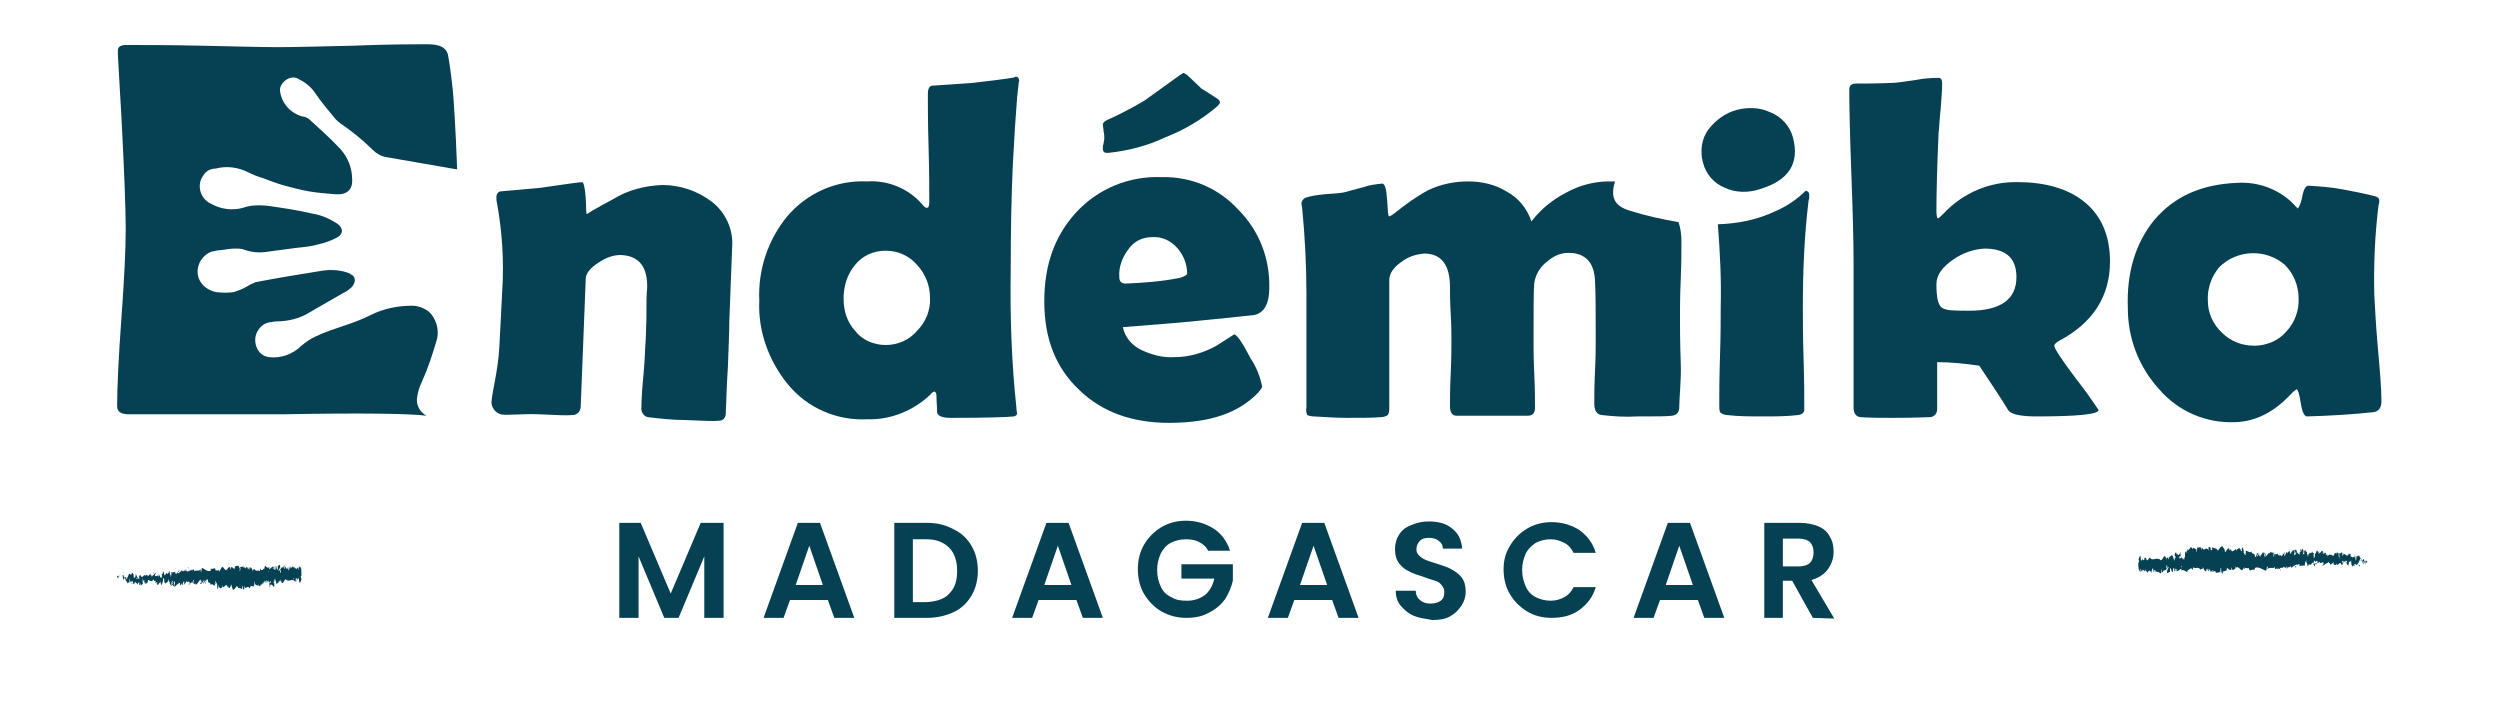 <?xml version="1.0" encoding="utf-8"?>
<!-- Generator: Adobe Illustrator 24.1.0, SVG Export Plug-In . SVG Version: 6.00 Build 0)  -->
<svg version="1.1" id="Calque_1" xmlns="http://www.w3.org/2000/svg" xmlns:xlink="http://www.w3.org/1999/xlink" x="0px" y="0px"
	 viewBox="0 0 350 100" style="enable-background:new 0 0 350 100;" xml:space="preserve">
<style type="text/css">
	.st0{fill:#054053;}
</style>
<path class="st0" d="M154.9,21.4c-0.3,0-0.5-0.2-0.5-0.6c0-0.2,0-0.5,0.1-0.7c0-0.2,0.1-0.5,0.1-0.7c0-0.3,0-0.7-0.1-1
	c0-0.3-0.1-0.7-0.1-1c0-0.2,0.2-0.4,0.6-0.6c1.8-0.8,3.5-1.7,5.2-2.7c1.1-0.8,2.8-2,5-3.6c0.2-0.1,0.3-0.2,0.5-0.3
	c0.2,0.1,0.3,0.2,0.5,0.3c0.4,0.4,1.1,1,2,1.9c0.5,0.3,1.3,0.8,2.2,1.4c0.3,0.2,0.4,0.4,0.4,0.5s-0.1,0.3-0.4,0.6
	c-2.1,1.8-4.6,3.3-7.2,4.3c-2.5,1.2-5.2,1.9-8,2.2L154.9,21.4z"/>
<path class="st0" d="M59.7,58.2c-0.9-0.5-1.5-1.5-1.3-2.6c0.1-0.7,0.3-1.4,0.6-2c0.9-2,1.6-4.1,2.2-6.2c0.3-1.4-0.2-2.9-1.2-3.8
	c-0.7-0.5-1.5-0.8-2.3-0.8c-2,0-4,0.4-5.8,1.3c-2.5,1.3-5.2,1.8-7.7,3c-0.7,0.3-1.4,0.8-2,1.3c-1.2,1.2-2.9,1.8-4.5,1.6
	c-1.9-0.2-2.4-2.5-1.6-3.7c0.4-0.7,1-1.1,1.8-1.2c0.2,0,0.4-0.1,0.7-0.1c1.7,0,3.4-0.4,4.8-1.3l4.5-2.6c0.4-0.2,0.8-0.4,1.1-0.7
	c0.3-0.2,0.5-0.5,0.6-0.8c0.2-0.5,0-1-0.5-1.2c0,0-0.1,0-0.1-0.1c-1.2-0.5-2.6-0.6-3.9-0.4c-3.1,0.5-6.2,1-9.3,1.6
	c-0.5,0.2-0.9,0.4-1.4,0.7s-1.1,0.5-1.7,0.7c-0.8,0.1-1.6,0.1-2.4,0c-1.1-0.2-2.1-0.9-2.5-2c-0.5-1.5,0.4-3.2,1.9-3.7h0.1
	c0.4-0.1,0.9-0.2,1.3-0.2c0.6-0.1,1.2-0.2,1.8-0.2c0.5,0,1,0,1.4,0.2c0.9,0.3,1.8,0.4,2.7,0.3c1.5-0.2,3-0.4,4.5-0.6
	c1-0.1,2.1-0.2,3.1-0.5c0.9-0.2,1.7-0.5,2.5-0.9c1-0.5,1-1.4,0.1-2c-1.1-0.7-2.2-1.2-3.5-1.4c-2.1-0.5-4.2-0.8-6.3-1.1
	c-1.2-0.1-2.3-0.1-3.4,0.3c-1.5,0.4-3.1,0.2-4.5-0.6c-1.3-0.6-1.9-2.2-1.3-3.5c0.1-0.2,0.2-0.3,0.3-0.5c0.4-0.6,1-0.9,1.7-0.9
	c1.5-0.4,3.1-0.2,4.5,0.5c0.6,0.3,1.3,0.6,2,0.8c1.1,0.4,2.1,0.8,3.2,1.1c1.1,0.3,2.3,0.6,3.4,0.8c1.2,0.2,2.5,0.3,3.7,0.4
	c1.5,0.1,2.4-0.6,2.3-2.1c0-1.6-0.6-3.1-1.7-4.3c-1.4-1.5-2.9-2.8-4.3-4.1c-0.3-0.2-0.6-0.4-1-0.4c-1.7-0.5-2.9-1.9-3.1-3.6
	c-0.1-1,1.3-2.3,2.5-1.7c1,0.5,1.8,1.1,2.4,2c0.9,1.3,1.9,2.5,2.9,3.7c0.2,0.2,0.4,0.4,0.7,0.6c1.6,1.1,3.1,2.3,4.5,3.7
	c0.5,0.5,1.2,0.9,1.9,1c3.3,0.6,6.5,1.1,9.8,1.7H64c-0.2-5.6-0.5-10-0.6-11c-0.3-2.9-0.6-4.6-0.7-5.1c-0.3-1-1.2-1.4-2.8-1.4
	c-2.3,0-5.8,0-10.5,0.2c-4.6,0.1-8.1,0.2-10.5,0.2c-2.3,0-5.9-0.1-10.6-0.2s-8.2-0.1-10.6-0.1c-0.9,0-1.2,0.3-1.2,0.8v0.5
	c0.2,3.9,0.4,6.8,0.5,8.8c0.4,7.6,0.6,12.9,0.6,15.7S17.4,39,17,44.5s-0.6,9.7-0.6,12.4c0,0.7,0.5,1.1,1.6,1.1c2.4,0,6,0,10.8,0
	h10.9C50.6,57.8,57.4,57.9,59.7,58.2L59.7,58.2z"/>
<path class="st0" d="M101.6,57.9c0,0.5-0.3,1-0.9,1h-0.1c-0.6,0.1-2.2,0-4.8-0.1c-1.7,0-3.4-0.2-5.1-0.4c-0.6-0.1-1-0.8-0.9-1.4
	c0-1,0.1-2.6,0.3-4.7s0.2-3.6,0.3-4.7c0-0.8,0.1-2,0.1-3.6s0-2.8,0.1-3.6c0.1-3-1.1-4.6-3.7-4.7c-1.1,0-2.1,0.4-3,1
	c-1.3,0.8-1.9,1.6-1.9,2.4l-0.7,17.8c0,0.6-0.4,1.1-1,1.2h-0.1c-0.8,0.1-2.3,0-4.7-0.1c-2.6-0.1-4.7,0.2-5.4,0
	c-0.7-0.2-1.2-0.8-1.3-1.6c0.1-1.7,0.9-4.3,1.1-7.7s0.3-6,0.4-7.8c0.3-4.3,0-8.7-0.8-12.9c0-0.2,0-0.3,0-0.5c0-0.3,0.2-0.6,0.5-0.7
	c1.4-0.1,3.2-0.3,5.6-0.5c3.5-0.5,5.5-0.8,5.9-0.8c0.2,0,0.4,0.8,0.5,2.2s0,2.3,0.2,2.3c-0.2,0,1-0.7,3.6-2.1c2.1-1.3,4.5-1.9,6.9-2
	c2.5,0,4.9,0.8,6.9,2.3s3.1,4,2.9,6.4l-0.4,10.5c0,1.4-0.1,3.6-0.2,6.4C101.7,54.3,101.7,56.4,101.6,57.9z"/>
<path class="st0" d="M142.7,11.4c0-0.5-0.1,0.2-0.3,2.2c-0.2,2.4-0.4,5.6-0.6,9.4c-0.2,4.3-0.3,9.2-0.3,14.7
	c-0.1,6.5,0.1,12.9,0.8,19.4c0,0.4,0.1,0.7,0.1,0.8s-0.2,0.4-0.5,0.4c-0.8,0.1-3.7,0.2-8.7,0.2c-1.2,0-1.8-0.2-2-0.7
	c0-0.8-0.1-1.7-0.1-2.5c0-0.2-0.1-0.4-0.3-0.5c-0.2,0.1-0.4,0.2-0.5,0.4c-2.4,2.3-5.6,3.6-8.9,3.5c-4.3,0.2-8.4-1.6-11.1-4.9
	c-2.7-3.3-4.2-7.5-4-11.7c-0.2-4.3,1.2-8.5,3.9-11.8c2.8-3.3,6.9-5.1,11.2-4.9c2.9-0.2,5.8,1,7.7,3.2c0.3,0.4,0.5,0.5,0.7,0.5
	s0.3-0.3,0.3-0.9c0-1.7,0-4.2-0.1-7.6s-0.1-5.9-0.1-7.5c0-0.6,0.2-1,0.5-1.1c1.4-0.1,3.3-0.2,5.8-0.4c4.4-0.5,6.3-0.8,5.8-0.8
	C142.4,10.6,142.7,10.9,142.7,11.4z M130.2,41.7c0-1.7-0.6-3.3-1.8-4.6c-1.1-1.3-2.7-2-4.4-2c-1.7,0-3.3,0.7-4.3,2
	c-1.1,1.3-1.6,3-1.6,4.7s0.5,3.3,1.6,4.5c1,1.3,2.6,2,4.3,2c1.7,0,3.3-0.7,4.4-2C129.6,45.1,130.3,43.4,130.2,41.7z"/>
<path class="st0" d="M177.7,40.3c0,2.2-0.7,3.5-2.1,3.8c-0.2,0-2.5,0.3-6.8,0.7c-2.6,0.3-6.5,0.6-11.6,1c0.3,1.5,1.4,2.7,2.8,3.3
	c1.4,0.6,2.8,1,4.4,0.9c2.1,0,4.1-0.6,5.9-1.6l2.5-1.6c0.5,0.2,1.2,1.3,2.3,3.4c0.8,1.2,1.3,2.5,1.6,3.9c0,0.2-0.2,0.4-0.5,0.8
	c-2.7,2.9-6.8,4.3-12.5,4.3c-5.2,0-9.4-1.5-12.6-4.6c-3.3-3.1-4.9-7.2-4.9-12.4s1.5-9.2,4.4-12.4c3.1-3.4,7.5-5.2,12.1-5
	c4.1-0.1,8,1.6,10.7,4.6C176.2,32.2,177.8,36.1,177.7,40.3z M166.2,38.3c0-1.3-0.5-2.6-1.4-3.6s-2.1-1.6-3.5-1.5
	c-1.4,0-2.6,0.6-3.4,1.8c-0.8,1.1-1.3,2.4-1.2,3.8c0,0.6,0.3,0.9,0.9,0.9c2.5-0.1,5.1-0.3,7.6-0.8C165.8,38.7,166.2,38.5,166.2,38.3
	L166.2,38.3z"/>
<path class="st0" d="M235.3,50.6c0.1,2.7-0.2,4.9-0.2,6.3c0,0.8-0.3,1.2-1,1.3c-0.7,0.1-2.3,0.1-4.9,0.1c-1.7,0.1-3.3,0-5-0.2
	c-0.7-0.1-1-0.7-1-1.6s0-2.5,0.1-4.5c0.1-2,0.1-3.5,0.1-4.5c0-3.8,0-6.6-0.1-8.2c-0.1-2.6-1.4-3.9-3.7-3.9c-1.2,0-2.2,0.5-3.1,1.3
	c-0.9,0.7-1.5,1.7-1.7,2.9c-0.1,0.9-0.1,3.6-0.1,8.1c0,1,0,2.6,0.1,4.7c0.1,2.1,0.1,3.7,0.1,4.7c0,0.7-0.3,1.1-1,1.1h-10
	c-0.6,0-0.9-0.5-0.9-1.3c0-0.8,0-2.6,0.1-4.6c0.1-2,0.1-3.6,0.1-4.7c0-0.8,0-2-0.1-3.7c-0.1-1.7-0.1-2.9-0.1-3.7
	c0-3.1-1.2-4.7-3.6-4.7c-1.1,0.1-2.2,0.4-3.1,1.1c-1.2,0.8-1.8,1.7-1.8,2.6v17.9c0,0.3,0,0.7-0.2,1c-0.3,0.2-0.6,0.3-1,0.3
	c-1,0.1-2.6,0.1-4.7,0.1c-1.4,0-3-0.1-4.7-0.2c-0.3,0-0.7-0.1-0.9-0.2c-0.1-0.3-0.2-0.7-0.1-1V41.3c0-4.1-0.2-8.1-0.6-12.2
	c0-0.2-0.1-0.4-0.1-0.6c0-0.3,0.2-0.6,0.5-0.8c0.9-0.3,1.8-0.4,2.7-0.5c1.6-0.1,2.6-0.2,2.9-0.3c0.3-0.1,1.1-0.3,2.6-0.7
	c0.8-0.3,1.7-0.4,2.6-0.5c0.4,0,0.6,0.8,0.7,2.3c0.1,1.5,0.1,2.3,0.3,2.3c0.3-0.1,0.5-0.3,0.8-0.5c1.5-1.2,3-2.3,4.7-3.2
	c1.7-0.8,3.6-1.2,5.5-1.2s3.8,0.4,5.4,1.4c1.7,0.9,2.9,2.4,3.5,4.2c1.3-1.7,2.9-3,4.8-4c1.8-1,3.9-1.6,6-1.6c0.3,0,0.6,0,0.9,0
	c-0.6,2-0.3,3.4,2.1,4.1c2.2,0.7,4.5,1.2,6.8,1.6c0.3,0.9,0.4,1.8,0.4,2.8c0,1.2,0,2.9-0.1,5.3c-0.1,2.4-0.1,4.1-0.1,5.2
	C235.2,45.8,235.2,47.9,235.3,50.6z"/>
<path class="st0" d="M253.2,28.1c-0.6,4.9-0.8,9.9-0.8,14.9c0,1.6,0,4,0.1,7.2s0.1,5.5,0.1,7.1c0,0.5-0.3,0.7-0.8,0.8
	c-1.7,0.2-3.3,0.2-5,0.2s-3.4,0-5.1-0.2c-0.3,0-0.7-0.2-0.9-0.4c-0.1-0.3-0.1-0.7-0.1-1c0-1.5,0-3.8,0.1-6.8c0.1-3,0.1-5.3,0.1-6.9
	c0.1-3.9-0.1-7.7-0.4-11.6c2.8-0.1,5.5-0.6,8.2-1.9c1.6-0.7,3-1.7,4.1-2.8c0.4,0.1,0.5,0.3,0.5,0.7
	C253.3,27.6,253.3,27.8,253.2,28.1z"/>
<path class="st0" d="M251,19.2c1,3.7-0.6,6.1-4.7,7.3c-1.5,0.5-3.3,0.5-4.8-0.2c-1.5-0.6-2.7-1.9-3.1-3.6c-0.4-1.5-0.2-3.3,0.8-4.6
	c1-1.3,2.4-2.3,3.9-2.7c1.5-0.4,3.2-0.4,4.7,0.3C249.4,16.3,250.6,17.7,251,19.2L251,19.2z"/>
<path class="st0" d="M295.4,36.6c0,4.9-2.4,8.6-7.1,11.1c-0.4,0.2-0.7,0.5-0.7,0.7c0,0.4,1,1.9,3.1,4.7c1.1,1.4,2.1,2.8,3.1,4.3
	c0,0.6-2.9,0.9-8.7,0.9c-2.2,0-3.5-0.3-3.9-0.8c-0.9-1.5-2.3-3.6-4.1-6.3c-2-0.3-4-0.5-5.9-0.5c0,0.7,0,1.8,0,3.3s0,2.6,0,3.3
	c0,0.6-0.4,1-0.9,1.1h-0.1c-0.4,0-2.1,0.1-5.2,0.1c-1.5,0-3.1,0-4.6-0.1c-0.6-0.1-0.9-0.6-0.9-1.3V36.7c0-2.7-0.1-6.7-0.3-12.1
	s-0.3-9.4-0.3-12.1c0-0.5,0.3-0.8,0.9-0.8c1.2,0,2.9,0,5.2-0.1c0.6,0,1.7-0.2,3.2-0.4c1-0.2,2.1-0.3,3.2-0.3c0.4,0,0.5,0.3,0.5,0.9
	c0,0.8-0.1,2-0.2,3.4c-0.2,1.7-0.2,2.8-0.3,3.4c-0.2,4.7-0.3,8.4-0.3,11c0,0.6,0.1,0.9,0.2,1c0.3-0.2,0.6-0.5,0.8-0.7
	c2.7-2.9,6.5-4.5,10.4-4.4c3.8,0,6.9,0.9,9.1,2.6C294.1,30,295.4,32.9,295.4,36.6z M282.3,38.8c0-2.7-1.5-4-4.5-4
	c-1.5,0.1-3,0.6-4.3,1.5c-1.6,1.1-2.4,2.2-2.4,3.5c0,1.8,0.2,2.9,0.8,3.3s1.7,0.4,3.8,0.4C280.1,43.5,282.3,41.9,282.3,38.8z"/>
<path class="st0" d="M332.4,41.2c0.1,1.7,0.2,4.2,0.5,7.5s0.5,5.8,0.5,7.5c0,0.9-0.4,1.4-1.1,1.5c-2.7,0.3-5.8,0.5-9.3,0.6
	c-0.4,0-0.7-0.6-0.9-1.9s-0.4-1.9-0.6-1.9c-0.3,0.2-0.5,0.4-0.7,0.6c-2.4,2.6-5,3.9-7.8,4c-4.1,0.2-8.1-1.5-10.8-4.7
	c-2.8-3.1-4.3-7.1-4.3-11.2c-0.2-5.1,1.1-9.2,3.7-12.4c2.8-3.3,6.6-5,11.6-5.2c3.1-0.2,6.2,1,8.3,3.4c0.1,0.1,0.2,0.2,0.2,0.2
	s0.4-0.5,0.6-1.6s0.5-1.6,0.9-1.6c1.6,0.1,3.1,0.2,4.7,0.5s3.2,0.6,4.7,1c0.3,0.1,0.5,0.3,0.5,0.5s0,0.5-0.1,0.7
	C332.5,32.7,332.3,36.9,332.4,41.2z M321.8,41.7c0-1.7-0.7-3.4-1.9-4.6c-2.6-2.3-6.7-2.2-9.2,0.3c-1.1,1.3-1.7,3-1.6,4.7
	c0,1.7,0.7,3.3,2,4.5c1.2,1.2,2.8,1.8,4.5,1.8s3.4-0.7,4.5-2C321.3,45.1,321.9,43.4,321.8,41.7z"/>
<path class="st0" d="M16.6,81c0.1-0.2,0.1-0.5,0.1-0.8c0,0.3,0,0.2-0.1,0.6c0,0-0.1-0.1-0.1-0.2c0,0.1-0.1-0.1-0.1,0.1
	s0.1,0.3,0.2,0C16.6,80.8,16.6,80.9,16.6,81z"/>
<path class="st0" d="M30.2,82c-0.1-0.2,0.1-0.3,0-0.6C30.2,81.4,30.1,81.8,30.2,82z"/>
<path class="st0" d="M39.3,79.4c0,0.1,0,0.2,0,0.2C39.3,79.5,39.4,79.4,39.3,79.4z"/>
<path class="st0" d="M26.3,79.4c0,0.1,0,0.1,0.1,0.2c0,0,0,0,0-0.1L26.3,79.4z"/>
<path class="st0" d="M40,79c-0.1,0,0,0.4-0.1,0.6s-0.1-0.3-0.1-0.5c-0.1,0.1-0.1,0.4-0.2,0.4c0,0,0-0.1,0-0.2
	c-0.1,0.3-0.2,0-0.3,0.4v-0.1c0,0.2,0,0.4,0,0.5s-0.1,0.2-0.1,0c0,0,0-0.1,0-0.2V80c0-0.3,0.1-0.1,0.1-0.4c-0.1,0.1-0.2,0.4-0.3,0.3
	c0-0.3,0.2-0.1,0.1-0.4l0.1,0.1c-0.1-0.5,0.1,0,0-0.5c-0.1-0.1-0.2,0.2-0.3,0.1c0,0.2,0,0.3,0,0.5c-0.2,0.3-0.2-0.8-0.3-0.4
	c0,0.2,0,0.7-0.2,0.4v-0.4c-0.1,0-0.1,0.6-0.2,0.3c0-0.2,0.1-0.1,0.1-0.2c-0.1-0.3-0.1,0.2-0.1,0.2v-0.3c-0.1,0-0.3,0.3-0.5,0.4
	c0-0.1,0-0.2,0-0.3c-0.2,0.2-0.4,0-0.6-0.2L37,79.6c0,0,0-0.1,0-0.2s0,0.2,0,0.3s-0.1-0.2,0-0.2c-0.1,0.2-0.4,0.5-0.5,0.2v-0.1
	c-0.1-0.1-0.1,0.6-0.2,0.3l0,0c-0.2-0.1-0.5,0.2-0.7-0.3c0,0.4-0.2-0.2-0.2,0.4c-0.1-0.3-0.1-0.4-0.3-0.6c-0.1,0-0.1,0.4-0.1,0.4
	v-0.3l-0.1,0.3v-0.4l-0.1,0.1c0,0,0,0.1,0,0.2s-0.2-0.2-0.2-0.4l-0.2,0.3c0-0.1,0-0.2,0.1-0.2c-0.1,0.3,0-0.3-0.1,0
	c0,0.1,0,0.2,0,0.2c-0.1-0.2-0.2-0.2-0.3-0.1v-0.2c-0.2,0-0.3,0.1-0.5,0.1c0.1,0.2,0.1,0.3,0,0.5v-0.3c0,0.2,0.1,0.1,0,0.4
	c-0.1,0,0-0.4,0-0.5l-0.1,0.1c0-0.1,0-0.2,0-0.3c0,0.2-0.2-0.3-0.2,0v-0.1c-0.2,0-0.3,0.1-0.4,0.1c0,0.3-0.1,0.2-0.1,0.4
	c-0.1-0.1-0.2-0.3-0.4-0.3s0,0.2-0.1,0.4c0-0.2-0.1-0.2-0.1-0.4c-0.2,0-0.2,0-0.4,0.3c0,0.1,0,0.2,0,0.2s-0.1-0.1-0.1-0.2l0,0
	c-0.2,0.4-0.5-0.7-0.7-0.2l0,0L30.7,80c-0.1,0,0-0.2,0-0.3c-0.2,0.4-0.3,0-0.5,0.2c-0.1-0.8-0.5,0.1-0.6-0.4v0.2
	c0,0.2,0-0.1-0.1-0.1c0,0.1,0,0.2,0,0.3c-0.4,0.2-0.8-0.2-1.2-0.4c-0.1,0-0.1,0.9-0.2,0.5v-0.3c-0.3,0.4-0.6,0-0.9,0.3
	c0-0.1,0-0.2,0-0.2c-0.1-0.2-0.2,0-0.2,0.2c0,0,0-0.2,0-0.3s-0.1,0.3-0.2,0.1v-0.1c0,0.1-0.2,0-0.1,0.2c-0.1-0.1-0.2,0.1-0.3,0
	c0,0.3-0.2-0.2-0.2,0.3c0-0.4-0.2-0.4-0.2-0.2c0-0.1-0.1-0.1,0-0.3c-0.1,0-0.1,0.1-0.1,0.3c-0.1-0.5-0.3,0.4-0.4-0.2
	c-0.2,0.2-0.4,0.4-0.6,0.5c0-0.4,0.2-0.1,0.2-0.5c-0.2,0.2-0.3,0.6-0.5,0.5s0-0.2,0-0.3c-0.2,0.2-0.4,0-0.5,0.2v-0.1
	c0,0-0.1-0.1-0.1,0.1V80c0,0.3,0,0.5-0.1,0.8c0-0.6-0.2-0.2-0.1-0.9c0,0.1,0,0.2,0,0.3c0-0.1,0-0.2,0-0.3c-0.1,0.1-0.1,0.3-0.2,0.3
	s0-0.1,0-0.2c0,0.2-0.1,0.4-0.2,0.3s0-0.1,0-0.1c-0.2,0-0.3,0.5-0.4,0.3c0-0.4-0.1-0.2-0.1-0.5l-0.1,0.1v0.2c-0.1,0-0.2,0.3-0.2,0.2
	l0.1-0.2l-0.1,0.1l0.1,0.1c-0.1,0.2,0,0.5-0.1,0.4s-0.1,0-0.1-0.2l0,0c0,0.1-0.1,0.2-0.1,0.2s0-0.4,0-0.5c0,0.3-0.2,0.1-0.2,0.4
	c0-0.1,0-0.2,0-0.3v0.2c0-0.1,0-0.2,0-0.3c-0.1,0,0,0.5-0.1,0.3v-0.1c-0.1-0.1-0.3,0.2-0.4,0c0-0.4,0.1-0.1,0.1-0.4
	c-0.2,0.1-0.4,0.5-0.5,0.4l0,0c0,0.5-0.1-0.3-0.2,0c0-0.1,0-0.2,0-0.2c-0.1-0.1-0.2,0.1-0.4,0.3v-0.1c-0.1-0.1-0.2-0.1-0.3-0.1
	c0,0.1-0.1,0.1,0,0.3c-0.2-0.8-0.4,0.4-0.7-0.2v-0.1l-0.2,0.1c0,0.1,0,0.2,0.1,0.3c0,0.1-0.1,0.2-0.1,0.2c0.1-0.2,0-0.4,0-0.5
	c0,0.1,0,0.1,0,0.2c-0.1-0.4,0,0.5-0.1,0.2v-0.1c0,0.1-0.1,0.2-0.1,0.2c0-0.3,0-0.1,0-0.3c-0.1,0-0.1,0.5-0.2,0.2
	c0-0.1,0.1-0.1,0.1-0.2c-0.1-0.3-0.1-0.2-0.1-0.3l0,0L19,80.4v0.1c-0.1,0.7-0.2,0.1-0.3,0.6c0.1-0.4,0-0.2,0-0.6
	c0-0.1-0.1-0.2-0.1-0.3c0,0.2-0.1-0.2-0.2,0.2c0-0.1-0.1,0,0-0.3c-0.1,0.1,0,0.2,0,0.3c-0.1,0.3-0.3-0.4-0.4,0.1
	c-0.1,0.2-0.2,0.5-0.3,0.7c0-0.1,0-0.2,0-0.3c-0.1-0.2-0.1-0.1-0.2,0c0-0.1,0-0.2,0-0.3c0,0,0,0.3-0.1,0.2s0-0.3,0-0.4
	c-0.1,0.1-0.1,0.3-0.2,0.4c0-0.1,0-0.3,0.1-0.4c-0.1,0.1-0.2,0.3-0.2,0.4v0.1c0,0,0-0.2,0-0.3c0.1-0.2,0.1,0.1,0.1,0.2v0.1
	c0.1,0.6,0.2-0.1,0.3-0.1v0.4l0.1-0.3c0,0.1,0,0.3,0,0.4c0.1,0.2,0.1-0.2,0.1,0.1v0.1l0.1-0.1c0,0.1,0,0.3,0,0.2
	c0.1,0.2,0.2-0.3,0.2,0l0,0c0.2-0.1,0-0.3,0.1-0.7l0.1,0.8v-0.3c0,0,0,0,0,0.2c0.1-0.2,0-0.1,0-0.3c0.1,0.3,0.2-0.1,0.2,0.3
	c0-0.2-0.1-0.2,0-0.3c0,0.5,0.1-0.1,0.2,0.1s-0.1,0.1,0,0.4c0-0.4,0.1,0.1,0.2,0c0-0.4,0.1-0.2,0.2-0.3c0,0.1,0.2,0.2,0.3,0.3v0.1
	c0-0.4,0.1-0.3,0.2-0.4c0,0.1,0,0.3,0,0.4h0.1c0-0.1,0-0.2,0.1-0.2V82c0.1,0,0.2-0.3,0.3-0.2c0-0.2-0.1-0.7,0-0.9c0,0.1,0,0.3,0,0.4
	c0,0,0-0.1,0.1-0.1v0.2c0.1,0.1,0-0.2,0.1-0.2c0,0.2,0,0.1,0,0.3s0-0.1,0,0c0.1,0.1,0.1,0.2,0.1,0.3c0-0.1,0-0.2,0-0.3
	c0.1,0,0,0.2,0.1,0.3c0-0.1,0.1,0,0.1-0.3c0,0,0,0.1,0,0.2c0-0.1,0.2,0,0.2-0.4l0,0l0,0c0.1-0.3,0.3,0.2,0.5,0v0.1
	c0.1-0.1,0.2-0.1,0.3-0.3c0,0,0.1,0.2,0.1,0.3c0.1-0.1,0.1-0.2,0.2,0c-0.1,0.2,0,0.2-0.1,0.1c0.1,0.1,0.1,0.2,0.2,0
	c0,0.2,0.1,0.3,0.1,0.2l-0.1-0.2H22v0.3c0.2,0.4,0.3-0.7,0.5,0c0-0.2-0.1-0.2-0.1-0.4c0.1,0,0.2,0.5,0.2,0.5
	c0.1,0.2,0.1-0.5,0.2-0.4c0-0.2,0-0.4,0.1-0.6c0.1,0,0.1,0.5,0.1,0.6s0,0,0-0.1c0,0.1,0,0.2,0,0.2v-0.1c0,0.1,0.2,0.1,0.1,0.3
	c0.1-0.1,0.1-0.2,0-0.3c0.1,0.2,0.2,0,0.3,0.1c0-0.1,0-0.1,0-0.2c0.2,0.2,0.1-0.2,0.2-0.3c0.1,0.2,0,0.4,0.1,0.3
	c0.1,0.1,0.1,0.3,0,0.4c0.1-0.2,0.2,0.2,0.3,0.2l-0.1,0.1C23.9,82,24,82,24,82v-0.2l0.1,0.1c0-0.2,0-0.4,0-0.6
	c0,0.1,0.1-0.1,0.1,0.2c-0.1-0.1,0,0.3-0.1,0.4s0,0,0.1,0V82c0.1,0.3,0.1-0.4,0.2-0.4c0,0.2,0,0.3,0,0.3s0-0.3,0-0.4
	C24,82,24,81.8,24,81.8v-0.2c0-0.2,0.1-0.2,0.1-0.2c0,0.1-0.1,0.1,0,0.2c0.1-0.3,0.1,0.3,0.2,0.1c0,0.1,0,0.3,0,0.4
	c0.1-0.2,0.1,0.2,0.2,0c-0.1-0.1-0.1-0.3,0-0.4l-0.2,0.2l0.1-0.3c-0.1,0-0.1,0.2-0.1,0.1s0-0.2,0-0.3c0.1,0.4,0.1-0.2,0.2,0V82
	c0.1,0.3,0.2-0.3,0.4-0.2l0.1-0.1c0-0.2,0.1,0,0.2-0.1c0,0.1,0,0.3,0.1,0.4c0-0.2,0.1,0,0.1-0.4l0.1,0.3c0.1,0.1,0.1-0.6,0.3-0.5
	c0,0.2,0,0.4-0.1,0.5s0.1,0,0.1-0.1c0,0.1,0.1-0.3,0.2-0.1c0-0.1,0-0.3,0.1-0.3v0.1c0-0.1,0.1-0.1,0-0.3c0.1,0.6,0.4-0.1,0.5,0.5
	c0.1-0.1,0.2-0.1,0.3-0.2c0,0.1,0,0.1,0,0.1c0.1,0.2,0.1-0.6,0.2-0.4s-0.1,0.2,0,0.3c0,0.7,0.2-0.1,0.3,0.3l0,0
	c0.1,0.2,0.2-0.2,0.3-0.2v0.1c0-0.2,0.2-0.4,0.3-0.5c0,0.2,0,0.1,0,0.4c0,0,0-0.4,0.1-0.5c0.1,0.2,0.1,0.4,0.1,0.5H28
	c0.1,0.4,0.1,0,0.2,0v0.2c0.1-0.1,0.1-0.4,0.3-0.4v-0.1c0.1-0.4,0.1,0.2,0.1-0.1v0.4c0.1-0.2,0.2-0.3,0.3-0.5c0,0.2-0.1,0.4-0.2,0.6
	c0,0,0.2,0,0.2-0.2c0,0,0,0.1-0.1,0.1c0.1-0.3,0.1-0.5,0.3-0.5c0,0.8,0.3,0.2,0.4,0.8c0.2-0.3,0.4,0.1,0.6,0.1c-0.1-0.6,0.1,0,0-0.6
	h0.1l0.2,0.4c0,0.2,0,0.1,0,0.3s0,0.3,0.1,0.4c0-0.2,0-0.3,0.1-0.2L30.5,82c0.1-0.3,0.1,0.5,0.3,0.2v0.2c0.1-0.1,0.3,0,0.4-0.5
	c0,0.1,0,0.2,0,0.3c0.2,0.1,0.4-0.5,0.6-0.2v0.2c0,0,0.1-0.3,0.1-0.1s0,0.2,0,0.2S32,82,32,82.1v0.2c0.2,0.2,0.3-0.4,0.4-0.5
	c0,0.2,0.1,0.5,0.2,0.7v0.1c0.2,0,0.4-0.4,0.6-0.6c0.1,0.5,0.4,0.2,0.7,0.5c0-0.1,0-0.3,0-0.4c0,0.1,0.1-0.3,0.1,0.1l0,0
	c0,0.4,0.1,0.3,0.2,0.3V82c0.2,0.8,0.5-0.3,0.7,0.4c0-0.1,0.1-0.1,0.2-0.3V82c0.1,0.1,0.3,0.1,0.4,0v0.2c0.1,0,0.1-0.8,0.2-0.8v0.4
	c0.2,0,0.3,0.4,0.5,0c0,0.1,0,0.2,0,0.2s0.3,0.3,0.3-0.3c0,0.4,0.2,0,0.3-0.1v0.3c0.1-0.4,0.1-0.4,0.2-0.6s0,0.2,0,0.2
	c0.1,0.1,0.1-0.3,0.2-0.1v0.2c0.1,0,0.1-0.1,0.1-0.3s0.2,0.1,0.2,0.3c0-0.2,0-0.4,0.1-0.3c0,0.1,0,0.1,0,0.2
	c0.2,0.2,0.2-0.3,0.3-0.1c0,0.1,0,0.1,0,0.2c-0.1,0-0.2,0-0.2,0c0,0.3,0.1,0.3,0,0.7c0.1-0.2,0.2-0.6,0.3-0.5v0.1l0,0c0,0,0,0,0.1,0
	s0,0.1,0.1,0.1c0,0.2,0.1,0.1,0.2,0.1c0-0.3,0-0.2,0-0.5l0,0l0,0l0,0h-0.1c0-0.2,0.1-0.3,0.1-0.1c0-0.2,0-0.4,0.1-0.5
	c0.1,0.4,0.2,0.6,0.2,0.8c0.1-0.2,0.3-0.1,0.4-0.6c0-0.1,0,0.2,0.1,0.2s0,0-0.1,0.1c0.1-0.1,0.2-0.1,0.2-0.4c0.1,0.2,0,0.3,0.1,0.3
	v0.1c0.3,0.6,0.4-0.9,0.8-0.2v-0.1c0.3,0.3,0.7-0.3,1.1,0.2c0.1,0.1,0.1-0.1,0.2-0.3v0.3L41,81c0.1-0.3,0.3,0.7,0.4,0.2V81
	c0.1,0,0.2-0.1,0.2,0.1c0,0,0-0.2,0-0.1v0.2l0.2-0.3c0.1,0.1,0,0.6,0.2,0.7c0.1-0.2,0.2-0.4,0.2-0.6c0,0-0.1-0.1-0.1-0.3l0.1-0.1
	c0-0.4,0-0.9-0.1-1.3L42,79.6v-0.2h0c-0.1-0.2-0.1,0-0.1,0.1c0-0.1,0-0.2,0-0.2l-0.1,0.4c0-0.2,0-0.4,0-0.5c0,0.2,0.1,0.4,0,0.6
	c-0.1-0.2,0-0.4-0.1-0.2c0-0.1,0-0.2,0-0.2c0,0.1-0.1,0.1-0.2,0.3c-0.1-0.3-0.2,0.1-0.2-0.4c0,0.1-0.1,0.3-0.1,0.4
	c0.1-0.5-0.2,0-0.2-0.6c0,0.5-0.2,0.2-0.3,0.5v-0.1c0,0-0.1-0.2-0.1-0.3c0,0.2-0.1,0.5-0.2,0.7c-0.1-0.4,0-0.5,0-0.8
	c0,0.3-0.1,0.3-0.1,0.6c-0.1-0.1-0.1-0.3-0.1-0.4c0,0.5-0.1,0.1-0.1,0.4c-0.1-0.2,0-0.5-0.1-0.3C39.9,79.3,39.9,79.1,40,79z
	 M37.7,79.9L37.7,79.9L37.7,79.9z M37.5,79.9L37.5,79.9c0.1,0.1,0.1,0.2,0.1,0.2S37.5,80,37.5,79.9L37.5,79.9z M37.9,81.8L37.9,81.8
	L37.9,81.8L37.9,81.8L37.9,81.8L37.9,81.8z"/>
<path class="st0" d="M18.7,80.4L18.7,80.4C18.6,80.3,18.6,80.3,18.7,80.4z"/>
<path class="st0" d="M22.3,80.5L22.3,80.5C22.4,80.4,22.3,80.3,22.3,80.5z"/>
<path class="st0" d="M22.4,80.4C22.4,80.3,22.4,80.3,22.4,80.4C22.3,80.4,22.4,80.4,22.4,80.4z"/>
<path class="st0" d="M17.4,80.2L17.3,80v0.1C17.3,80,17.4,80.4,17.4,80.2z"/>
<path class="st0" d="M18,81.5l-0.1-0.1c0,0.1,0,0.2,0,0.3C18,82,17.8,81.4,18,81.5z"/>
<path class="st0" d="M18.4,81.6c-0.1,0.1,0,0.2,0,0.2C18.4,81.8,18.4,81.7,18.4,81.6z"/>
<polygon class="st0" points="21.6,80.2 21.5,80.1 21.5,80.3 "/>
<polygon class="st0" points="21.9,82.1 21.9,82.1 22,82 "/>
<path class="st0" d="M26.5,81.9v-0.3C26.4,81.6,26.4,82,26.5,81.9z"/>
<path class="st0" d="M28.4,81.5c0,0.2,0.1,0.3,0.1,0.1S28.4,81.5,28.4,81.5z"/>
<polygon class="st0" points="34.3,81.9 34.2,82.1 34.3,82 "/>
<path class="st0" d="M331.2,78.4c-0.1,0.2-0.1,0.5-0.1,0.8c0-0.3,0.1-0.2,0.1-0.6c0,0,0.1,0.1,0.1,0.2c0-0.1,0.1,0.1,0.1-0.1
	s-0.1-0.3-0.2,0C331.2,78.5,331.2,78.4,331.2,78.4z"/>
<path class="st0" d="M326.7,77.9l-0.1-0.1C326.6,77.9,326.7,77.9,326.7,77.9z"/>
<path class="st0" d="M327.2,77.6C327.3,77.5,327.3,77.5,327.2,77.6C327.2,77.5,327.2,77.5,327.2,77.6z"/>
<path class="st0" d="M322.5,77.1L322.5,77.1C322.5,77.1,322.6,77,322.5,77.1z"/>
<path class="st0" d="M314.5,77.4c0.1,0.2-0.1,0.3,0,0.6C314.5,77.9,314.7,77.5,314.5,77.4z"/>
<path class="st0" d="M320.5,77.3L320.5,77.3C320.6,77.3,320.6,77.3,320.5,77.3z"/>
<path class="st0" d="M303.3,79.9c0-0.1,0-0.2,0-0.2C303.3,79.8,303.2,79.9,303.3,79.9z"/>
<path class="st0" d="M319.3,79.9c0-0.1,0-0.1-0.1-0.2c0,0,0,0,0,0.1L319.3,79.9z"/>
<path class="st0" d="M302.5,80.3c0.1,0,0.1-0.4,0.1-0.6s0.1,0.3,0.1,0.5c0.1-0.1,0.2-0.4,0.2-0.4c0,0.1,0,0.1,0,0.2
	c0.1-0.3,0.3,0,0.4-0.4v0.1c0-0.2,0-0.3,0-0.5c0,0,0.1-0.2,0.1,0c0,0,0,0.1,0,0.2v-0.1c0.1,0.3-0.1,0.1-0.1,0.4
	c0.1-0.1,0.2-0.4,0.3-0.3c0,0.3-0.2,0.1-0.1,0.4l-0.1-0.1c0.1,0.5-0.1,0,0,0.5c0.2,0.1,0.2-0.2,0.4-0.1c0-0.2,0-0.3,0-0.5
	c0.2-0.3,0.2,0.8,0.4,0.4c0-0.2,0.1-0.7,0.2-0.4V80c0.2,0,0.1-0.6,0.3-0.3c0,0.2-0.1,0.1-0.1,0.2c0.1,0.3,0.1-0.2,0.2-0.2V80
	c0.2-0.1,0.4-0.3,0.6-0.4c0,0.1,0,0.2,0,0.3c0.2-0.2,0.5,0,0.8,0.2l0.1-0.3c0,0,0,0.1,0,0.2s0-0.2,0-0.3s0.1,0.2,0,0.2
	c0.2-0.2,0.5-0.5,0.6-0.2v0.1c0.1,0.1,0.1-0.6,0.3-0.3l0,0c0.3,0.1,0.6-0.2,0.9,0.3c0-0.4,0.3,0.2,0.3-0.4c0.2,0.3,0.1,0.4,0.4,0.6
	c0.1,0,0.1-0.4,0.2-0.4v0.3l0.1-0.3l0.1,0.4l0.1-0.1c0-0.1-0.1-0.1-0.1-0.2c0.1-0.1,0.3,0.2,0.3,0.4l0.3-0.3c0,0.1,0,0.2-0.1,0.2
	c0.1-0.3,0,0.3,0.2,0c0-0.1,0-0.2,0-0.2c0,0.1,0.1,0.2,0.2,0.2h0.1v0.2c0.2,0,0.4-0.1,0.7-0.1c-0.1-0.2-0.1-0.3,0-0.5v0.3
	c0-0.2-0.1-0.1,0-0.4c0.1,0,0.1,0.4,0,0.5l0.1-0.1c0,0.1,0,0.2,0,0.3c0-0.2,0.2,0.3,0.2,0V80c0.2,0,0.3-0.1,0.5-0.1
	c0-0.3,0.1-0.2,0.1-0.4c0.1,0.1,0.3,0.3,0.5,0.3s0-0.2,0.1-0.4c0,0.3,0.2,0.2,0.1,0.4c0.2,0,0.4-0.1,0.5-0.3c0-0.1-0.1-0.2,0-0.2
	c0,0,0.1,0.1,0.1,0.2l0,0c0.3-0.4,0.7,0.7,0.9,0.2l0,0l0.2-0.3c0.1,0-0.1,0.2,0,0.3c0.2-0.4,0.4,0,0.6-0.2c0.2,0.8,0.6-0.1,0.8,0.4
	v-0.2c0-0.2,0.1,0.1,0.1,0.1c0-0.1-0.1-0.2,0-0.3c0.5-0.2,1,0.2,1.5,0.4c0.2,0,0.1-0.9,0.3-0.5l-0.1,0.3c0.4-0.4,0.7,0,1.1-0.3
	c0,0.1,0,0.2,0,0.2c0.1,0.2,0.3,0,0.3-0.2c0,0,0,0.2,0,0.3s0.2-0.3,0.2-0.1v0.1c0,0,0.2,0,0.2-0.2c0.1,0.1,0.2-0.1,0.4,0
	c0.1-0.3,0.2,0.1,0.2-0.3c0,0.4,0.2,0.4,0.3,0.1c0,0.1,0.1,0.1,0,0.3c0.1,0,0.2-0.1,0.2-0.3c0.2,0.5,0.3-0.4,0.5,0.2
	c0.2-0.2,0.5-0.4,0.8-0.5c0,0.5-0.3,0-0.3,0.5c0.2-0.2,0.4-0.6,0.6-0.5c0.1,0.1,0,0.2,0,0.3c0.2-0.2,0.5,0,0.7-0.2v0.1
	c0,0,0.1,0.1,0.1-0.1v0.1c-0.1-0.3,0.1-0.6,0.2-0.8c-0.1,0.6,0.2,0.2,0.1,0.9c0-0.1,0.1-0.2,0-0.3c0,0,0.1,0.1,0,0.3
	c0.1-0.1,0.1-0.3,0.2-0.3c0,0.1,0,0.2,0,0.3c0.1-0.2,0.1-0.4,0.2-0.3s0,0.1,0,0.1c0.2,0,0.3-0.5,0.5-0.3c-0.1,0.4,0.1,0.1,0.1,0.5
	l0.1-0.1V79c0.1,0,0.2-0.3,0.3-0.1L324,79l0.2-0.1h-0.3c0.1-0.2,0-0.5,0.1-0.4c0,0,0.1,0,0.2,0.2l0,0c0-0.1,0.1-0.2,0.2-0.2
	s0,0.4,0,0.5c0-0.3,0.2-0.1,0.3-0.4c0,0.1,0,0.2,0,0.3v-0.2c0,0.1,0,0.1,0,0.3s0-0.5,0.1-0.3v0.1c0.2,0.1,0.3-0.2,0.5,0
	c0,0.4-0.1,0.1-0.1,0.4c0.2-0.1,0.5-0.4,0.7-0.4l0,0c0-0.5,0.2,0.3,0.3,0c0,0.1,0,0.2,0,0.2c0.1,0.1,0.3-0.1,0.5-0.3V79
	c0.1,0.1,0.2,0.1,0.3,0.1c0-0.1,0.1-0.1,0-0.3c0.3,0.8,0.5-0.4,0.8,0.2c0,0-0.1,0.1,0,0.1L328,79c0-0.2,0-0.1-0.1-0.3
	s0.1-0.2,0.1-0.2s0,0.4,0,0.5c0-0.1,0-0.2,0-0.2c0.1,0.4,0-0.5,0.2-0.2v0.1c0.1-0.1,0.1-0.2,0.2-0.2c0,0.3-0.1,0.1-0.1,0.3
	c0.1,0,0.2-0.5,0.3-0.2c0,0.1-0.1,0.1-0.1,0.2c0.1,0.3,0.1,0.2,0.2,0.3l0,0l0.1,0.1V79c0.1-0.7,0.2-0.1,0.4-0.6
	c-0.1,0.4,0,0.2,0,0.6c0,0.1,0.1,0.2,0.1,0.3c0.1-0.2,0.1,0.2,0.2-0.2c0,0.1,0.1,0,0.1,0.2c0.1-0.1,0-0.2,0-0.3
	c0.1-0.3,0.3,0.4,0.5-0.1c0.2-0.2,0.2-0.5,0.4-0.7c0,0.1,0,0.2,0,0.3c0.1,0.1,0.2,0.1,0.2,0c0,0.1,0,0.2,0,0.3c0.1,0,0-0.4,0.1-0.2
	c0,0.1,0,0.3-0.1,0.4c0.1-0.1,0.2-0.3,0.2-0.4c0,0.1,0,0.3-0.1,0.4c0.2-0.1,0.3-0.3,0.3-0.4l-0.1-0.1c0,0,0,0.2,0,0.3
	c-0.1,0.2-0.1-0.1-0.1-0.2l0.1-0.1c-0.1-0.6-0.2,0.1-0.4,0.1v-0.4l-0.1,0.3c0-0.1,0-0.3,0-0.4s-0.1,0.2-0.1-0.1c0,0,0,0,0-0.1
	l-0.1,0.1c0-0.1,0-0.3,0-0.2c-0.1-0.2-0.2,0.3-0.3,0l0,0c-0.2,0.1,0,0.3-0.2,0.7l-0.1-0.8V78c0,0-0.1,0-0.1-0.2
	c-0.1,0.2,0,0.1,0,0.3c-0.1-0.3-0.3,0.1-0.3-0.3c0,0.2,0.1,0.2,0,0.3c0-0.5-0.1,0.1-0.2-0.2s0.1-0.1,0-0.4c0,0.4-0.2-0.1-0.3,0
	c0,0.4-0.2,0.2-0.3,0.3c0-0.1-0.2-0.2-0.4-0.3v-0.1c0,0.4-0.1,0.3-0.2,0.4c0-0.1,0-0.3,0.1-0.4h0c0,0.1,0,0.2-0.1,0.2v-0.3
	c-0.1,0-0.2,0.3-0.4,0.1c0,0.3,0.1,0.7,0,0.9c0-0.1,0-0.3,0-0.4c0,0,0,0.1-0.1,0l0.1-0.2c-0.1-0.1,0,0.2-0.1,0.2c0-0.2,0-0.1,0-0.3
	s0,0.1,0.1,0c-0.1-0.1-0.2-0.2-0.2-0.3c0,0.1,0,0.3,0,0.3s0-0.2-0.1-0.3c0,0.1-0.1,0-0.1,0.3c0,0,0-0.1-0.1-0.2c0,0.1-0.3,0-0.2,0.3
	l0,0l0,0l0,0c-0.2,0.3-0.4-0.2-0.6,0v-0.1c-0.1,0.1-0.3,0.1-0.3,0.3c0,0-0.1-0.2-0.1-0.3c-0.1,0.1-0.1,0.2-0.2,0
	c0.1-0.2,0-0.2,0.1-0.1c-0.1-0.1-0.1-0.2-0.3,0c0-0.2-0.1-0.3-0.1-0.2l0.1,0.2c-0.1,0-0.1,0-0.2,0v-0.3c-0.2-0.4-0.4,0.7-0.6,0
	c-0.1,0.2,0.1,0.2,0.1,0.4c-0.1,0-0.2-0.5-0.3-0.5c-0.1-0.2-0.1,0.5-0.3,0.4c0,0.1,0,0.4-0.1,0.6s-0.1-0.5-0.1-0.6s0,0,0,0.1
	c0.1-0.1,0.1-0.2,0-0.2v0.1c0-0.1-0.2-0.1-0.2-0.3c-0.1,0.1-0.1,0.2,0,0.3c-0.1-0.2-0.2,0-0.4-0.1c0,0.1,0,0.2,0,0.2
	c-0.2-0.1-0.1,0.2-0.2,0.3c-0.1-0.2,0-0.4-0.1-0.3c-0.1-0.1,0-0.3,0-0.4c-0.1,0.2-0.2-0.1-0.3-0.2l0.1-0.1c0,0.1-0.1,0.1-0.1,0v0.2
	c0,0-0.1,0-0.1-0.1c0,0.2,0,0.4,0,0.6c0-0.1-0.2,0.1-0.2-0.2c0.2,0.1,0-0.3,0.1-0.4h-0.1v-0.1c-0.2-0.3-0.1,0.4-0.2,0.3
	c0-0.2,0-0.3-0.1-0.3s0,0.3,0,0.4c-0.1-0.1-0.1,0.1-0.2,0.1l0.1,0.1c0,0.2-0.1,0.2-0.1,0.2c0-0.1,0.1-0.1,0-0.2
	c-0.1,0.3-0.2-0.3-0.3-0.1c-0.1-0.1,0-0.3-0.1-0.4c-0.1,0.2-0.1-0.2-0.3,0c0.1,0.1,0.1,0.3,0,0.4l0.2-0.2l-0.1,0.3
	c0.1,0,0.1-0.2,0.2-0.1c-0.1,0.2-0.1,0.1,0,0.3c-0.1-0.4-0.2,0.2-0.3,0v-0.6c-0.2-0.3-0.3,0.3-0.5,0.2l0.1,0.1c0,0.2-0.1,0-0.2,0.1
	c0-0.1,0-0.3-0.1-0.4c0,0.2-0.2,0-0.2,0.4l-0.1-0.2c-0.2-0.1-0.2,0.6-0.4,0.5c0-0.2,0-0.4,0.1-0.5c0,0-0.1,0-0.1,0.1
	c0-0.1-0.1,0.3-0.2,0.1c0,0.1,0,0.3-0.1,0.3v-0.1c0,0.1-0.1,0.1,0,0.3c-0.2-0.6-0.5,0.1-0.6-0.5c-0.1,0.1-0.2,0.1-0.4,0.1v-0.1
	c-0.1-0.2-0.1,0.6-0.2,0.4s0.1-0.2,0-0.3c0-0.7-0.2,0.1-0.3-0.3l0,0c-0.1-0.2-0.2,0.2-0.4,0.2v-0.1c-0.1,0.2-0.2,0.4-0.4,0.5
	c0-0.3,0.1-0.1,0-0.4c-0.1,0,0,0.4-0.1,0.5c-0.1-0.2-0.1-0.3-0.1-0.5h0.1c-0.1-0.3-0.1,0-0.2,0v-0.2c-0.2,0-0.2,0.4-0.4,0.4v0.1
	c-0.1,0.4-0.1-0.2-0.2,0.1v-0.4c-0.1,0.2-0.2,0.3-0.4,0.5c0.1-0.2,0.2-0.4,0.3-0.6c-0.1,0-0.3,0.1-0.3,0.2l0.1-0.1
	c-0.1,0.3-0.2,0.5-0.3,0.5c0-0.8-0.4-0.2-0.5-0.8c-0.2,0.3-0.5-0.1-0.8-0.1c0.1,0.6-0.1,0,0,0.6c-0.1,0-0.1,0-0.1,0l-0.2-0.4
	c0-0.2,0.1-0.1,0-0.3s-0.1-0.3-0.2-0.4c0,0.2,0,0.3-0.1,0.2l0.1,0.3c-0.2,0.3-0.2-0.5-0.4-0.2l0.1-0.2c-0.1,0.1-0.4,0-0.5,0.5
	c0-0.1,0-0.2,0-0.3c-0.2-0.1-0.5,0.5-0.7,0.2v-0.2c0,0-0.1,0.3-0.1,0.1s0-0.2,0-0.2s-0.1,0.3-0.2,0.2v-0.2c-0.2-0.2-0.4,0.4-0.6,0.5
	c0-0.3-0.1-0.5-0.3-0.7v-0.1c-0.3-0.1-0.5,0.4-0.7,0.6c-0.2-0.5-0.5-0.2-0.8-0.5c0,0.1,0,0.3,0,0.4c-0.1-0.1-0.2,0.3-0.2-0.1l0,0
	c0-0.4-0.2-0.3-0.3-0.3v0.5c-0.3-0.8-0.7,0.3-0.8-0.4c-0.1,0.1-0.1,0.1-0.2,0.3v-0.3c-0.1-0.1-0.3-0.1-0.5,0v-0.2
	c-0.1,0-0.1,0.8-0.2,0.8v-0.4c-0.2,0-0.4-0.4-0.6,0c0-0.1,0-0.2,0-0.2s-0.4-0.3-0.3,0.3c0-0.4-0.2,0-0.3,0.1v-0.3
	c-0.1,0.3-0.1,0.4-0.2,0.6s0-0.2,0-0.2c-0.1-0.2-0.1,0.3-0.2,0.1V78c-0.1,0-0.1,0.1-0.1,0.3s-0.2-0.1-0.2-0.3c0,0.2-0.1,0.4-0.1,0.3
	s0-0.1,0-0.2c-0.2-0.2-0.3,0.3-0.4,0c0-0.1,0-0.1,0-0.2c0.1,0,0.2,0,0.2,0c0-0.3-0.1-0.3,0-0.7c-0.1,0.2-0.2,0.6-0.4,0.5v-0.1l0,0
	c0,0,0,0-0.1,0s-0.1-0.1-0.1-0.1c0-0.2-0.1-0.1-0.2-0.1c0,0.3-0.1,0.2,0,0.5l0,0l0,0l0,0h0.1c0,0.2-0.1,0.3-0.1,0.1
	c0,0.2-0.1,0.4-0.1,0.5c-0.1-0.4-0.2-0.6-0.3-0.8c-0.2,0.2-0.4,0.1-0.5,0.6c0,0.1-0.1-0.2-0.1-0.2s0.1,0,0.1-0.1
	c-0.1,0.1-0.3,0-0.3,0.4c-0.1-0.2,0.1-0.3-0.1-0.3V78c-0.3-0.6-0.5,1-0.9,0.2v0.1c-0.4-0.3-0.9,0.3-1.3-0.2
	c-0.1-0.1-0.1,0.1-0.2,0.3v-0.3l-0.1,0.3c-0.2,0.3-0.3-0.7-0.5-0.2v0.2c-0.1,0-0.3,0.1-0.2-0.1c0,0,0,0.2,0,0.1v-0.2l-0.2,0.3
	c-0.2-0.1,0-0.6-0.2-0.7c-0.1,0.2-0.2,0.4-0.2,0.6c0,0,0.1,0.1,0.1,0.2l-0.1,0.1c-0.1,0.4,0,0.9,0.1,1.3l0.1-0.3v0.2h-0.1
	c0.1,0.2,0.1,0,0.1-0.1c0,0.1,0,0.2,0,0.2l0.1-0.4c0,0.2-0.1,0.4,0,0.5c0.1-0.2-0.1-0.4,0-0.5c0.1,0.2,0,0.4,0.1,0.2
	c0,0.1,0,0.2,0,0.2c0.1-0.1,0.2-0.1,0.2-0.3c0.1,0.3,0.2-0.1,0.2,0.4c0-0.1,0.1-0.3,0.2-0.4c-0.1,0.5,0.2,0,0.2,0.6
	c0.1-0.5,0.3-0.2,0.4-0.5v0.1c0,0,0.1,0.2,0.2,0.3c0-0.3,0.1-0.5,0.2-0.7c0.1,0.4,0,0.5,0,0.8c0-0.3,0.2-0.3,0.1-0.6
	c0.1,0.1,0.1,0.3,0.1,0.4c0-0.5,0.1-0.1,0.1-0.4c0.1,0.2,0,0.5,0.1,0.3C302.3,80.1,302.4,80.2,302.5,80.3z M305.3,79.4L305.3,79.4
	L305.3,79.4L305.3,79.4z M305.5,79.4h-0.1c0-0.1,0-0.2,0-0.2S305.5,79.3,305.5,79.4L305.5,79.4z M305,77.5
	C305,77.5,305.1,77.5,305,77.5C305.1,77.6,305.1,77.6,305,77.5L305,77.5C305,77.6,305,77.5,305,77.5z"/>
<path class="st0" d="M324.2,78.8l-0.1,0.1C324.1,79,324.2,79,324.2,78.8z"/>
<path class="st0" d="M324,79c0,0.1,0.1,0,0.1,0S324,78.9,324,79z"/>
<path class="st0" d="M330.2,79.1c0,0,0.1,0.2,0.2,0.2v-0.1C330.4,79.3,330.3,78.9,330.2,79.1z"/>
<path class="st0" d="M329.5,77.8l0.1,0.1c0-0.1-0.1-0.3,0-0.3C329.4,77.3,329.7,77.9,329.5,77.8z"/>
<path class="st0" d="M329,77.7c0.1,0,0-0.2,0-0.2C329,77.6,329,77.6,329,77.7z"/>
<path class="st0" d="M325.7,77.7v-0.2C325.6,77.5,325.7,77.6,325.7,77.7z"/>
<polygon class="st0" points="325.1,79.1 325.1,79.2 325.2,79 "/>
<polygon class="st0" points="324.7,77.3 324.7,77.2 324.6,77.3 "/>
<path class="st0" d="M319.1,77.4v0.3C319.1,77.7,319.2,77.3,319.1,77.4z"/>
<path class="st0" d="M316.7,77.8c0-0.2-0.1-0.2-0.1-0.1S316.7,77.8,316.7,77.8z"/>
<polygon class="st0" points="309.5,77.4 309.5,77.3 309.4,77.4 "/>
<g>
	<path class="st0" d="M101.3,73.2v13.3h-2.7v-8.6L95,86.5h-2l-3.6-8.6v8.6h-2.7V73.2h3l4.2,9.9l4.2-9.9H101.3z"/>
	<path class="st0" d="M115.9,84h-5.3l-0.9,2.5h-2.8l4.8-13.3h3.1l4.8,13.3h-2.8L115.9,84z M115.2,81.9l-1.9-5.5l-1.9,5.5H115.2z"/>
	<path class="st0" d="M133.5,74.1c1.1,0.5,1.9,1.3,2.5,2.3s0.9,2.2,0.9,3.5s-0.3,2.5-0.9,3.5c-0.6,1-1.4,1.8-2.5,2.3
		s-2.3,0.8-3.7,0.8h-4.6V73.2h4.6C131.2,73.2,132.4,73.5,133.5,74.1z M132.9,83.1c0.8-0.8,1.1-1.8,1.1-3.2s-0.4-2.5-1.1-3.2
		c-0.8-0.8-1.8-1.2-3.2-1.2h-1.9v8.8h1.9C131.1,84.2,132.2,83.9,132.9,83.1z"/>
	<path class="st0" d="M150.7,84h-5.3l-0.9,2.5h-2.8l4.8-13.3h3.1l4.8,13.3h-2.8L150.7,84z M150,81.9l-1.9-5.5l-1.9,5.5H150z"/>
	<path class="st0" d="M169.2,77.2c-0.3-0.6-0.7-1-1.3-1.3c-0.5-0.3-1.2-0.4-1.9-0.4c-0.8,0-1.5,0.2-2.1,0.5s-1.1,0.9-1.4,1.5
		c-0.3,0.7-0.5,1.4-0.5,2.3s0.2,1.7,0.5,2.3c0.3,0.7,0.8,1.2,1.5,1.5c0.6,0.4,1.3,0.5,2.2,0.5c1,0,1.8-0.3,2.5-0.8
		c0.6-0.5,1.1-1.3,1.3-2.3h-4.6v-2h7.2v2.3c-0.2,0.9-0.6,1.8-1.1,2.6c-0.6,0.8-1.3,1.4-2.3,1.9c-0.9,0.5-1.9,0.7-3.1,0.7
		c-1.3,0-2.4-0.3-3.5-0.9c-1-0.6-1.8-1.4-2.4-2.4c-0.6-1-0.9-2.2-0.9-3.5s0.3-2.5,0.9-3.5c0.6-1,1.4-1.8,2.4-2.4s2.2-0.9,3.4-0.9
		c1.5,0,2.8,0.4,3.9,1.1c1.1,0.7,1.9,1.8,2.3,3.1h-3V77.2z"/>
	<path class="st0" d="M186.5,84h-5.3l-0.9,2.5h-2.8l4.8-13.3h3.1l4.8,13.3h-2.8L186.5,84z M185.8,81.9l-1.9-5.5l-1.9,5.5H185.8z"/>
	<path class="st0" d="M197.9,86.2c-0.7-0.3-1.3-0.8-1.8-1.4s-0.7-1.3-0.7-2.1h2.8c0,0.5,0.2,1,0.6,1.3c0.3,0.3,0.8,0.5,1.4,0.5
		c0.6,0,1.1-0.1,1.5-0.4s0.5-0.7,0.5-1.2c0-0.4-0.1-0.7-0.4-1c-0.2-0.3-0.5-0.5-0.9-0.6s-0.9-0.3-1.5-0.5c-0.9-0.3-1.6-0.5-2.1-0.8
		c-0.5-0.2-1-0.6-1.4-1.1s-0.6-1.2-0.6-2s0.2-1.5,0.6-2.1c0.4-0.6,0.9-1,1.7-1.3c0.7-0.3,1.5-0.5,2.4-0.5c1.4,0,2.5,0.3,3.3,1
		c0.9,0.7,1.3,1.6,1.4,2.8H202c0-0.5-0.2-0.8-0.6-1.1c-0.4-0.3-0.8-0.4-1.4-0.4c-0.5,0-0.9,0.1-1.2,0.4s-0.5,0.7-0.5,1.2
		c0,0.4,0.1,0.6,0.4,0.9s0.5,0.4,0.9,0.6c0.3,0.1,0.8,0.3,1.5,0.5c0.9,0.3,1.6,0.5,2.1,0.8s1,0.6,1.4,1.1s0.6,1.2,0.6,2
		c0,0.7-0.2,1.4-0.6,2c-0.4,0.6-0.9,1.1-1.6,1.5c-0.7,0.4-1.6,0.5-2.5,0.5C199.4,86.6,198.6,86.5,197.9,86.2z"/>
	<path class="st0" d="M211.4,76.4c0.6-1,1.4-1.8,2.4-2.4s2.2-0.9,3.4-0.9c1.5,0,2.8,0.4,3.9,1.1c1.1,0.8,1.9,1.8,2.3,3.2h-3.1
		c-0.3-0.6-0.7-1.1-1.3-1.4s-1.2-0.5-1.9-0.5c-0.8,0-1.5,0.2-2.1,0.5c-0.6,0.4-1.1,0.9-1.4,1.5c-0.3,0.7-0.5,1.4-0.5,2.3
		s0.2,1.6,0.5,2.3s0.8,1.2,1.4,1.5s1.3,0.5,2.1,0.5c0.7,0,1.4-0.2,1.9-0.5c0.6-0.3,1-0.8,1.3-1.4h3.1c-0.4,1.4-1.2,2.4-2.3,3.2
		c-1.1,0.8-2.4,1.1-3.9,1.1c-1.3,0-2.4-0.3-3.4-0.9s-1.8-1.4-2.4-2.4s-0.9-2.2-0.9-3.5S210.8,77.4,211.4,76.4z"/>
	<path class="st0" d="M237.7,84h-5.3l-0.9,2.5h-2.8l4.8-13.3h3.1l4.8,13.3h-2.8L237.7,84z M237,81.9l-1.9-5.5l-1.9,5.5H237z"/>
	<path class="st0" d="M253.8,86.5l-2.9-5.2h-1.3v5.2H247V73.2h5c1,0,1.9,0.2,2.6,0.5s1.3,0.8,1.6,1.5c0.4,0.6,0.5,1.3,0.5,2.1
		c0,0.9-0.3,1.7-0.8,2.4c-0.5,0.7-1.3,1.2-2.3,1.5l3.2,5.4L253.8,86.5L253.8,86.5z M249.6,79.3h2.2c0.7,0,1.3-0.2,1.6-0.5
		s0.5-0.8,0.5-1.5c0-0.6-0.2-1.1-0.5-1.4s-0.9-0.5-1.6-0.5h-2.2V79.3z"/>
</g>
</svg>
